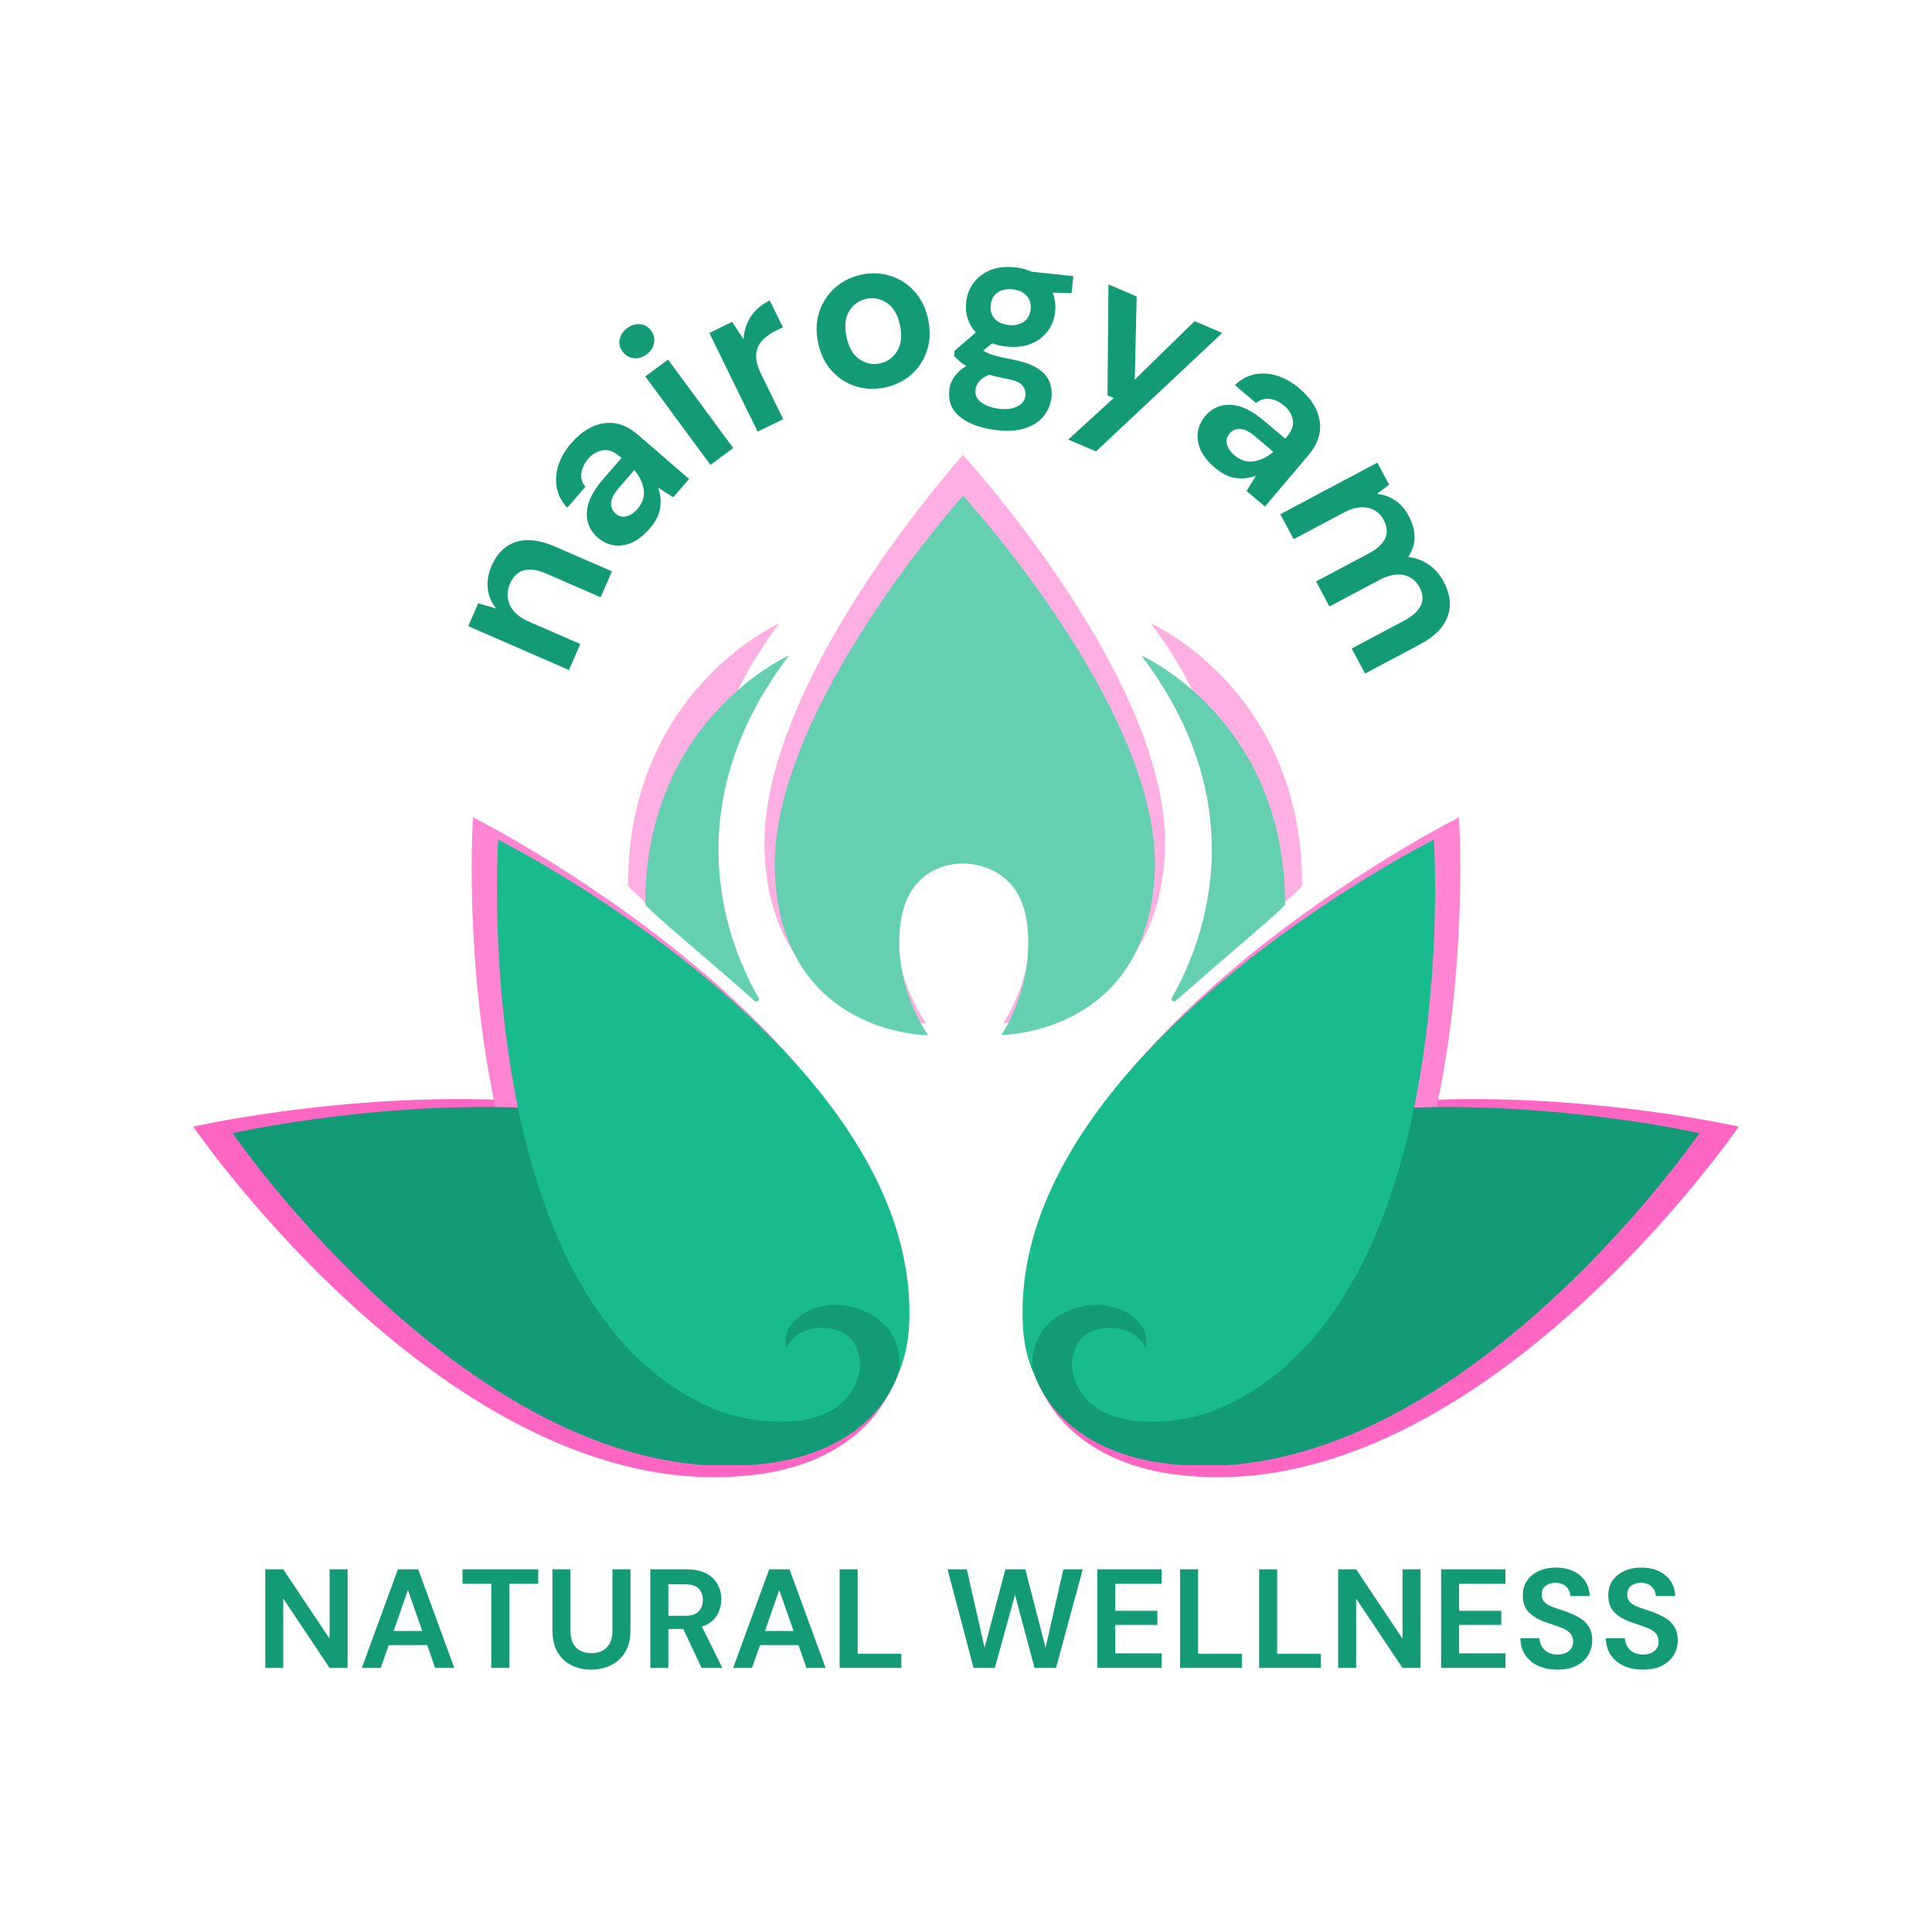 <svg xmlns="http://www.w3.org/2000/svg" xmlns:xlink="http://www.w3.org/1999/xlink" width="512" zoomAndPan="magnify" viewBox="0 0 384 384" height="512" preserveAspectRatio="xMidYMid meet" version="1.0"><defs><g/><clipPath id="a2d7d285fc"><path d="M 151 90.344 L 232 90.344 L 232 204 L 151 204 Z M 151 90.344 " clip-rule="nonzero"/></clipPath><clipPath id="378786b067"><path d="M 38.398 218 L 345.898 218 L 345.898 293.594 L 38.398 293.594 Z M 38.398 218 " clip-rule="nonzero"/></clipPath><clipPath id="b669f43c6f"><path d="M 153 98.457 L 230 98.457 L 230 206 L 153 206 Z M 153 98.457 " clip-rule="nonzero"/></clipPath><clipPath id="9f47b45af2"><path d="M 46.23 220 L 337.98 220 L 337.98 291.207 L 46.23 291.207 Z M 46.23 220 " clip-rule="nonzero"/></clipPath></defs><g clip-path="url(#a2d7d285fc)"><path fill="#ffafe1" d="M 231.516 169.676 C 229.727 203.355 199.414 203.355 199.414 203.355 C 199.414 203.355 206.438 193.109 204.789 179.996 C 203.141 166.883 191.246 167.457 191.246 167.457 C 191.246 167.457 179.996 166.883 178.273 179.996 C 176.555 193.109 184.078 203.43 184.078 203.43 C 184.078 203.43 153.625 203.43 151.977 169.75 C 150.328 136.07 191.387 90.426 191.387 90.426 C 191.387 90.426 233.309 136.07 231.516 169.676 Z M 231.516 169.676 " fill-opacity="1" fill-rule="nonzero"/></g><g clip-path="url(#378786b067)"><path fill="#ff66c4" d="M 176.055 254.09 C 184.652 270.141 175.551 289.344 151.477 292.93 C 91.715 301.672 38.398 223.922 38.398 223.922 C 38.398 223.922 146.676 199.414 176.055 254.09 Z M 208.012 254.09 C 199.414 270.141 208.516 289.344 232.59 292.93 C 292.281 301.672 345.594 223.922 345.594 223.922 C 345.594 223.922 237.32 199.414 208.012 254.09 Z M 208.012 254.09 " fill-opacity="1" fill-rule="nonzero"/></g><path fill="#ff85d2" d="M 180.066 264.48 C 179.852 267.992 179.137 271.215 177.918 274.082 C 178.707 269.066 176.699 263.621 170.18 260.969 C 161.578 257.531 152.695 262.977 154.414 268.996 C 156.348 263.836 164.59 263.621 167.672 266.773 C 170.535 269.711 170.75 275.371 166.738 279.672 C 160.289 286.695 145.812 284.473 139.367 281.75 C 87.559 259.965 94.008 162.441 94.008 162.441 C 94.008 162.441 183.293 207.297 180.066 264.48 Z M 203.93 264.48 C 204.145 267.992 204.859 271.215 206.078 274.082 C 205.289 269.066 207.297 263.621 213.816 260.969 C 222.418 257.531 231.301 262.977 229.582 268.996 C 227.648 263.836 219.406 263.621 216.324 266.773 C 213.461 269.711 213.242 275.371 217.258 279.672 C 223.707 286.695 238.18 284.473 244.629 281.75 C 296.438 259.965 289.988 162.441 289.988 162.441 C 289.988 162.441 200.703 207.297 203.93 264.48 Z M 203.93 264.48 " fill-opacity="1" fill-rule="nonzero"/><path fill="#ffafe1" d="M 235.098 195.547 C 240.832 185.656 253.516 156.562 228.723 123.887 C 228.723 123.887 258.816 137.145 258.816 175.984 C 258.816 176.699 245.918 187.305 235.961 196.191 C 235.531 196.621 234.812 196.047 235.098 195.547 Z M 148.539 195.547 C 142.805 185.656 130.121 156.562 154.914 123.887 C 154.914 123.887 124.82 137.145 124.82 175.984 C 124.82 176.699 137.719 187.305 147.676 196.191 C 148.18 196.621 148.895 196.047 148.539 195.547 Z M 148.539 195.547 " fill-opacity="1" fill-rule="nonzero"/><g clip-path="url(#b669f43c6f)"><path fill="#65cfb2" d="M 229.504 173.742 C 227.805 205.707 199.039 205.707 199.039 205.707 C 199.039 205.707 205.703 195.98 204.137 183.535 C 202.574 171.09 191.285 171.637 191.285 171.637 C 191.285 171.637 180.609 171.09 178.977 183.535 C 177.344 195.98 184.484 205.773 184.484 205.773 C 184.484 205.773 155.582 205.773 154.02 173.812 C 152.453 141.848 191.422 98.531 191.422 98.531 C 191.422 98.531 231.203 141.848 229.504 173.742 Z M 229.504 173.742 " fill-opacity="1" fill-rule="nonzero"/></g><g clip-path="url(#9f47b45af2)"><path fill="#129b76" d="M 176.867 253.855 C 185.027 269.086 176.391 287.312 153.543 290.711 C 96.824 299.008 46.23 225.223 46.23 225.223 C 46.23 225.223 148.984 201.965 176.867 253.855 Z M 207.199 253.855 C 199.039 269.086 207.676 287.312 230.523 290.711 C 287.172 299.008 337.77 225.223 337.77 225.223 C 337.77 225.223 235.012 201.965 207.199 253.855 Z M 207.199 253.855 " fill-opacity="1" fill-rule="nonzero"/></g><path fill="#18ba8e" d="M 180.676 263.715 C 180.473 267.047 179.793 270.105 178.637 272.828 C 179.383 268.066 177.48 262.898 171.293 260.383 C 163.133 257.117 154.699 262.285 156.332 268 C 158.168 263.102 165.988 262.898 168.91 265.891 C 171.633 268.68 171.836 274.051 168.027 278.133 C 161.906 284.797 148.168 282.688 142.051 280.105 C 92.883 259.43 99.004 166.875 99.004 166.875 C 99.004 166.875 183.738 209.445 180.676 263.715 Z M 203.32 263.715 C 203.527 267.047 204.207 270.105 205.363 272.828 C 204.613 268.066 206.52 262.898 212.707 260.383 C 220.867 257.117 229.301 262.285 227.668 268 C 225.832 263.102 218.012 262.898 215.086 265.891 C 212.367 268.68 212.164 274.051 215.973 278.133 C 222.09 284.797 235.828 282.688 241.949 280.105 C 291.117 259.43 284.996 166.875 284.996 166.875 C 284.996 166.875 200.262 209.445 203.32 263.715 Z M 203.32 263.715 " fill-opacity="1" fill-rule="nonzero"/><path fill="#65cfb2" d="M 232.906 198.293 C 238.344 188.91 250.383 161.297 226.852 130.289 C 226.852 130.289 255.414 142.871 255.414 179.727 C 255.414 180.406 243.172 190.473 233.719 198.906 C 233.312 199.312 232.633 198.77 232.906 198.293 Z M 150.754 198.293 C 145.312 188.91 133.277 161.297 156.805 130.289 C 156.805 130.289 128.246 142.871 128.246 179.727 C 128.246 180.406 140.484 190.473 149.938 198.906 C 150.414 199.312 151.094 198.77 150.754 198.293 Z M 150.754 198.293 " fill-opacity="1" fill-rule="nonzero"/><g fill="#129b76" fill-opacity="1"><g transform="translate(111.942, 135.796)"><g><path d="M 1.141 -2.625 L -18.875 -11.344 L -16.891 -15.891 L -13.312 -14.844 C -14.238 -15.969 -14.797 -17.266 -14.984 -18.734 C -15.172 -20.211 -14.914 -21.75 -14.219 -23.344 C -13.145 -25.82 -11.523 -27.406 -9.359 -28.094 C -7.203 -28.781 -4.617 -28.469 -1.609 -27.156 L 9.688 -22.234 L 7.438 -17.078 L -3.375 -21.797 C -5.094 -22.547 -6.562 -22.766 -7.781 -22.453 C -9 -22.148 -9.93 -21.258 -10.578 -19.781 C -11.211 -18.332 -11.223 -16.922 -10.609 -15.547 C -9.992 -14.18 -8.77 -13.098 -6.938 -12.297 L 3.391 -7.797 Z M 1.141 -2.625 "/></g></g></g><g fill="#129b76" fill-opacity="1"><g transform="translate(121.968, 112.513)"><g><path d="M 7.203 -7.516 C 5.973 -6.098 4.734 -5.129 3.484 -4.609 C 2.242 -4.098 1.055 -3.945 -0.078 -4.156 C -1.211 -4.363 -2.238 -4.863 -3.156 -5.656 C -4.688 -6.977 -5.41 -8.645 -5.328 -10.656 C -5.242 -12.676 -4.164 -14.883 -2.094 -17.281 L 1.547 -21.484 L 1.156 -21.828 C 0.02 -22.805 -1.086 -23.203 -2.172 -23.016 C -3.266 -22.836 -4.223 -22.273 -5.047 -21.328 C -5.797 -20.461 -6.25 -19.531 -6.406 -18.531 C -6.562 -17.531 -6.301 -16.602 -5.625 -15.75 L -9.219 -11.594 C -10.32 -12.75 -11.016 -14.055 -11.297 -15.516 C -11.578 -16.984 -11.477 -18.477 -11 -20 C -10.52 -21.531 -9.68 -22.984 -8.484 -24.359 C -6.453 -26.711 -4.258 -28.055 -1.906 -28.391 C 0.438 -28.723 2.688 -27.957 4.844 -26.094 L 14.984 -17.312 L 11.844 -13.672 L 8.844 -15.578 C 9.301 -14.328 9.438 -13.008 9.25 -11.625 C 9.07 -10.25 8.391 -8.879 7.203 -7.516 Z M 4.719 -11.359 C 5.77 -12.566 6.188 -13.852 5.969 -15.219 C 5.75 -16.594 5.129 -17.883 4.109 -19.094 L 0.969 -15.469 C -0.008 -14.332 -0.504 -13.344 -0.516 -12.5 C -0.523 -11.656 -0.234 -10.973 0.359 -10.453 C 1.004 -9.891 1.719 -9.695 2.5 -9.875 C 3.281 -10.062 4.02 -10.555 4.719 -11.359 Z M 4.719 -11.359 "/></g></g></g><g fill="#129b76" fill-opacity="1"><g transform="translate(138.717, 94.222)"><g><path d="M -10.203 -23.797 C -11.023 -23.18 -11.883 -22.926 -12.781 -23.031 C -13.688 -23.133 -14.422 -23.57 -14.984 -24.344 C -15.547 -25.094 -15.734 -25.906 -15.547 -26.781 C -15.367 -27.656 -14.867 -28.398 -14.047 -29.016 C -13.223 -29.617 -12.367 -29.875 -11.484 -29.781 C -10.598 -29.695 -9.875 -29.281 -9.312 -28.531 C -8.75 -27.758 -8.551 -26.926 -8.719 -26.031 C -8.883 -25.145 -9.379 -24.398 -10.203 -23.797 Z M 2.484 -1.828 L -10.469 -19.406 L -5.938 -22.75 L 7.016 -5.172 Z M 2.484 -1.828 "/></g></g></g><g fill="#129b76" fill-opacity="1"><g transform="translate(148.023, 87.045)"><g><path d="M 2.562 -1.25 L -7.031 -20.859 L -2.516 -23.078 L -0.25 -19.625 C -0.156 -21.238 0.316 -22.719 1.172 -24.062 C 2.035 -25.414 3.301 -26.504 4.969 -27.328 L 7.578 -22 L 6.141 -21.297 C 5.035 -20.754 4.129 -20.094 3.422 -19.312 C 2.723 -18.539 2.336 -17.613 2.266 -16.531 C 2.203 -15.457 2.535 -14.172 3.266 -12.672 L 7.641 -3.734 Z M 2.562 -1.25 "/></g></g></g><g fill="#129b76" fill-opacity="1"><g transform="translate(162.588, 79.114)"><g><path d="M 13.203 -2.078 C 11.129 -1.672 9.164 -1.773 7.312 -2.391 C 5.469 -3.016 3.895 -4.07 2.594 -5.562 C 1.289 -7.062 0.422 -8.922 -0.016 -11.141 C -0.453 -13.348 -0.348 -15.391 0.297 -17.266 C 0.953 -19.141 2.008 -20.719 3.469 -22 C 4.926 -23.281 6.691 -24.129 8.766 -24.547 C 10.805 -24.953 12.75 -24.844 14.594 -24.219 C 16.445 -23.594 18.02 -22.531 19.312 -21.031 C 20.613 -19.539 21.484 -17.691 21.922 -15.484 C 22.359 -13.266 22.258 -11.219 21.625 -9.344 C 21 -7.469 19.945 -5.891 18.469 -4.609 C 17 -3.328 15.242 -2.484 13.203 -2.078 Z M 12.25 -6.875 C 13.676 -7.156 14.816 -7.941 15.672 -9.234 C 16.523 -10.523 16.738 -12.238 16.312 -14.375 C 15.883 -16.5 15.031 -17.992 13.75 -18.859 C 12.469 -19.723 11.125 -20.02 9.719 -19.75 C 8.25 -19.457 7.094 -18.664 6.25 -17.375 C 5.414 -16.094 5.211 -14.391 5.641 -12.266 C 6.066 -10.129 6.91 -8.625 8.172 -7.75 C 9.441 -6.883 10.801 -6.594 12.25 -6.875 Z M 12.25 -6.875 "/></g></g></g><g fill="#129b76" fill-opacity="1"><g transform="translate(187.372, 74.105)"><g><path d="M 12.719 -5.219 C 11.656 -5.332 10.691 -5.551 9.828 -5.875 L 8.031 -4.422 C 8.5 -4.109 9.145 -3.816 9.969 -3.547 C 10.801 -3.285 12.156 -2.973 14.031 -2.609 C 16.895 -2.047 18.926 -1.141 20.125 0.109 C 21.32 1.359 21.816 2.961 21.609 4.922 C 21.473 6.203 20.992 7.383 20.172 8.469 C 19.348 9.551 18.172 10.367 16.641 10.922 C 15.117 11.484 13.219 11.645 10.938 11.406 C 7.832 11.082 5.391 10.242 3.609 8.891 C 1.836 7.547 1.07 5.719 1.312 3.406 C 1.52 1.457 2.645 -0.129 4.688 -1.359 C 4.145 -1.691 3.676 -2.023 3.281 -2.359 C 2.883 -2.691 2.539 -3.035 2.25 -3.391 L 2.359 -4.391 L 6.594 -8.031 C 5.062 -9.695 4.414 -11.695 4.656 -14.031 C 4.812 -15.488 5.305 -16.773 6.141 -17.891 C 6.984 -19.016 8.098 -19.859 9.484 -20.422 C 10.867 -20.984 12.5 -21.164 14.375 -20.969 C 15.594 -20.844 16.707 -20.551 17.719 -20.094 L 25.953 -19.219 L 25.609 -15.828 L 21.859 -15.953 C 22.328 -14.773 22.488 -13.516 22.344 -12.172 C 22.195 -10.711 21.707 -9.422 20.875 -8.297 C 20.039 -7.172 18.922 -6.328 17.516 -5.766 C 16.117 -5.211 14.52 -5.031 12.719 -5.219 Z M 13.172 -9.5 C 14.305 -9.383 15.273 -9.594 16.078 -10.125 C 16.879 -10.664 17.344 -11.504 17.469 -12.641 C 17.582 -13.773 17.301 -14.688 16.625 -15.375 C 15.957 -16.07 15.055 -16.477 13.922 -16.594 C 12.711 -16.719 11.707 -16.508 10.906 -15.969 C 10.113 -15.438 9.66 -14.602 9.547 -13.469 C 9.422 -12.332 9.691 -11.414 10.359 -10.719 C 11.023 -10.031 11.961 -9.625 13.172 -9.5 Z M 6.516 3.375 C 6.398 4.445 6.816 5.305 7.766 5.953 C 8.711 6.609 9.914 7.008 11.375 7.156 C 12.77 7.301 13.938 7.133 14.875 6.656 C 15.812 6.188 16.332 5.469 16.438 4.5 C 16.508 3.707 16.289 3.02 15.781 2.438 C 15.27 1.863 14.176 1.43 12.5 1.141 C 11.301 0.922 10.207 0.664 9.219 0.375 C 8.312 0.758 7.648 1.207 7.234 1.719 C 6.816 2.227 6.578 2.781 6.516 3.375 Z M 6.516 3.375 "/></g></g></g><g fill="#129b76" fill-opacity="1"><g transform="translate(210.983, 76.281)"><g><path d="M 1.344 11.094 L 10.375 2.828 L 9.141 2.312 L 9.328 -19.75 L 14.938 -17.359 L 14.562 -0.828 L 26.453 -12.453 L 31.953 -10.109 L 6.859 13.438 Z M 1.344 11.094 "/></g></g></g><g fill="#129b76" fill-opacity="1"><g transform="translate(233.951, 85.896)"><g><path d="M 7.594 7.125 C 6.156 5.906 5.172 4.676 4.641 3.438 C 4.117 2.195 3.953 1.008 4.141 -0.125 C 4.336 -1.258 4.828 -2.289 5.609 -3.219 C 6.922 -4.758 8.586 -5.5 10.609 -5.438 C 12.629 -5.383 14.848 -4.332 17.266 -2.281 L 21.5 1.297 L 21.844 0.891 C 22.812 -0.254 23.195 -1.367 23 -2.453 C 22.801 -3.535 22.223 -4.484 21.266 -5.297 C 20.391 -6.035 19.453 -6.473 18.453 -6.609 C 17.453 -6.742 16.531 -6.473 15.688 -5.797 L 11.5 -9.344 C 12.633 -10.469 13.93 -11.18 15.391 -11.484 C 16.848 -11.785 18.344 -11.695 19.875 -11.219 C 21.406 -10.75 22.863 -9.926 24.25 -8.75 C 26.625 -6.75 27.988 -4.578 28.344 -2.234 C 28.707 0.109 27.973 2.363 26.141 4.531 L 17.469 14.781 L 13.812 11.688 L 15.672 8.656 C 14.43 9.133 13.117 9.289 11.734 9.125 C 10.348 8.957 8.969 8.289 7.594 7.125 Z M 11.406 4.594 C 12.633 5.625 13.93 6.023 15.297 5.797 C 16.66 5.566 17.941 4.938 19.141 3.906 L 15.469 0.812 C 14.32 -0.156 13.328 -0.641 12.484 -0.641 C 11.641 -0.648 10.961 -0.352 10.453 0.25 C 9.898 0.906 9.719 1.617 9.906 2.391 C 10.094 3.172 10.594 3.906 11.406 4.594 Z M 11.406 4.594 "/></g></g></g><g fill="#129b76" fill-opacity="1"><g transform="translate(253.134, 99.671)"><g><path d="M 1.344 2.531 L 20.625 -7.719 L 22.953 -3.344 L 20.578 -1.516 C 21.848 -1.391 23.031 -0.961 24.125 -0.234 C 25.227 0.492 26.141 1.531 26.859 2.875 C 28.441 5.852 28.406 8.578 26.75 11.047 C 28.188 11.18 29.531 11.672 30.781 12.516 C 32.031 13.367 33.031 14.492 33.781 15.891 C 35.113 18.398 35.383 20.727 34.594 22.875 C 33.801 25.031 31.957 26.879 29.062 28.422 L 18.172 34.203 L 15.531 29.219 L 25.953 23.688 C 27.609 22.801 28.707 21.805 29.25 20.703 C 29.789 19.598 29.711 18.391 29.016 17.078 C 28.297 15.723 27.227 14.898 25.812 14.609 C 24.395 14.328 22.805 14.656 21.047 15.594 L 11.094 20.875 L 8.453 15.891 L 18.875 10.359 C 20.531 9.473 21.625 8.473 22.156 7.359 C 22.688 6.242 22.598 5.016 21.891 3.672 C 21.18 2.348 20.117 1.539 18.703 1.25 C 17.285 0.957 15.695 1.281 13.938 2.219 L 3.984 7.5 Z M 1.344 2.531 "/></g></g></g><g fill="#129b76" fill-opacity="1"><g transform="translate(50.811, 331.507)"><g><path d="M 1.906 0 L 1.906 -19.594 L 5.484 -19.594 L 14.703 -5.797 L 14.703 -19.594 L 18.281 -19.594 L 18.281 0 L 14.703 0 L 5.484 -13.781 L 5.484 0 Z M 1.906 0 "/></g></g></g><g fill="#129b76" fill-opacity="1"><g transform="translate(71.276, 331.507)"><g><path d="M 0.641 0 L 7.812 -19.594 L 11.844 -19.594 L 19.016 0 L 15.203 0 L 13.641 -4.531 L 5.984 -4.531 L 4.391 0 Z M 6.969 -7.344 L 12.656 -7.344 L 9.797 -15.484 Z M 6.969 -7.344 "/></g></g></g><g fill="#129b76" fill-opacity="1"><g transform="translate(91.182, 331.507)"><g><path d="M 6.469 0 L 6.469 -16.719 L 0.75 -16.719 L 0.75 -19.594 L 15.797 -19.594 L 15.797 -16.719 L 10.047 -16.719 L 10.047 0 Z M 6.469 0 "/></g></g></g><g fill="#129b76" fill-opacity="1"><g transform="translate(108.008, 331.507)"><g><path d="M 9.469 0.344 C 8.031 0.344 6.734 0.055 5.578 -0.516 C 4.422 -1.086 3.5 -1.953 2.812 -3.109 C 2.133 -4.266 1.797 -5.727 1.797 -7.5 L 1.797 -19.594 L 5.375 -19.594 L 5.375 -7.469 C 5.375 -5.945 5.742 -4.812 6.484 -4.062 C 7.223 -3.312 8.242 -2.938 9.547 -2.938 C 10.836 -2.938 11.852 -3.312 12.594 -4.062 C 13.344 -4.812 13.719 -5.945 13.719 -7.469 L 13.719 -19.594 L 17.297 -19.594 L 17.297 -7.5 C 17.297 -5.727 16.941 -4.266 16.234 -3.109 C 15.523 -1.953 14.578 -1.086 13.391 -0.516 C 12.211 0.055 10.906 0.344 9.469 0.344 Z M 9.469 0.344 "/></g></g></g><g fill="#129b76" fill-opacity="1"><g transform="translate(127.353, 331.507)"><g><path d="M 1.906 0 L 1.906 -19.594 L 9.094 -19.594 C 10.664 -19.594 11.957 -19.328 12.969 -18.797 C 13.988 -18.266 14.75 -17.547 15.25 -16.641 C 15.758 -15.734 16.016 -14.734 16.016 -13.641 C 16.016 -12.441 15.703 -11.348 15.078 -10.359 C 14.453 -9.367 13.477 -8.648 12.156 -8.203 L 16.219 0 L 12.094 0 L 8.453 -7.734 L 5.484 -7.734 L 5.484 0 Z M 5.484 -10.359 L 8.875 -10.359 C 10.07 -10.359 10.945 -10.645 11.5 -11.219 C 12.062 -11.801 12.344 -12.57 12.344 -13.531 C 12.344 -14.457 12.066 -15.203 11.516 -15.766 C 10.973 -16.328 10.082 -16.609 8.844 -16.609 L 5.484 -16.609 Z M 5.484 -10.359 "/></g></g></g><g fill="#129b76" fill-opacity="1"><g transform="translate(145.075, 331.507)"><g><path d="M 0.641 0 L 7.812 -19.594 L 11.844 -19.594 L 19.016 0 L 15.203 0 L 13.641 -4.531 L 5.984 -4.531 L 4.391 0 Z M 6.969 -7.344 L 12.656 -7.344 L 9.797 -15.484 Z M 6.969 -7.344 "/></g></g></g><g fill="#129b76" fill-opacity="1"><g transform="translate(164.98, 331.507)"><g><path d="M 1.906 0 L 1.906 -19.594 L 5.484 -19.594 L 5.484 -2.797 L 14.172 -2.797 L 14.172 0 Z M 1.906 0 "/></g></g></g><g fill="#129b76" fill-opacity="1"><g transform="translate(180.686, 331.507)"><g/></g></g><g fill="#129b76" fill-opacity="1"><g transform="translate(187.629, 331.507)"><g><path d="M 5.875 0 L 0.703 -19.594 L 4.531 -19.594 L 8.062 -4 L 12.203 -19.594 L 16.156 -19.594 L 20.188 -4 L 23.719 -19.594 L 27.578 -19.594 L 22.266 0 L 18 0 L 14.109 -14.531 L 10.109 0 Z M 5.875 0 "/></g></g></g><g fill="#129b76" fill-opacity="1"><g transform="translate(216.185, 331.507)"><g><path d="M 1.906 0 L 1.906 -19.594 L 14.703 -19.594 L 14.703 -16.719 L 5.484 -16.719 L 5.484 -11.344 L 13.859 -11.344 L 13.859 -8.547 L 5.484 -8.547 L 5.484 -2.891 L 14.703 -2.891 L 14.703 0 Z M 1.906 0 "/></g></g></g><g fill="#129b76" fill-opacity="1"><g transform="translate(232.647, 331.507)"><g><path d="M 1.906 0 L 1.906 -19.594 L 5.484 -19.594 L 5.484 -2.797 L 14.172 -2.797 L 14.172 0 Z M 1.906 0 "/></g></g></g><g fill="#129b76" fill-opacity="1"><g transform="translate(248.353, 331.507)"><g><path d="M 1.906 0 L 1.906 -19.594 L 5.484 -19.594 L 5.484 -2.797 L 14.172 -2.797 L 14.172 0 Z M 1.906 0 "/></g></g></g><g fill="#129b76" fill-opacity="1"><g transform="translate(264.059, 331.507)"><g><path d="M 1.906 0 L 1.906 -19.594 L 5.484 -19.594 L 14.703 -5.797 L 14.703 -19.594 L 18.281 -19.594 L 18.281 0 L 14.703 0 L 5.484 -13.781 L 5.484 0 Z M 1.906 0 "/></g></g></g><g fill="#129b76" fill-opacity="1"><g transform="translate(284.524, 331.507)"><g><path d="M 1.906 0 L 1.906 -19.594 L 14.703 -19.594 L 14.703 -16.719 L 5.484 -16.719 L 5.484 -11.344 L 13.859 -11.344 L 13.859 -8.547 L 5.484 -8.547 L 5.484 -2.891 L 14.703 -2.891 L 14.703 0 Z M 1.906 0 "/></g></g></g><g fill="#129b76" fill-opacity="1"><g transform="translate(300.986, 331.507)"><g><path d="M 8.594 0.344 C 7.156 0.344 5.883 0.098 4.781 -0.391 C 3.688 -0.891 2.82 -1.602 2.188 -2.531 C 1.551 -3.457 1.223 -4.582 1.203 -5.906 L 4.984 -5.906 C 5.023 -4.988 5.359 -4.219 5.984 -3.594 C 6.609 -2.969 7.469 -2.656 8.562 -2.656 C 9.52 -2.656 10.273 -2.883 10.828 -3.344 C 11.391 -3.801 11.672 -4.414 11.672 -5.188 C 11.672 -5.988 11.422 -6.613 10.922 -7.062 C 10.43 -7.508 9.773 -7.867 8.953 -8.141 C 8.141 -8.422 7.266 -8.723 6.328 -9.047 C 4.816 -9.566 3.664 -10.238 2.875 -11.062 C 2.082 -11.883 1.688 -12.977 1.688 -14.344 C 1.664 -15.5 1.938 -16.488 2.5 -17.312 C 3.07 -18.145 3.852 -18.789 4.844 -19.25 C 5.832 -19.707 6.973 -19.938 8.266 -19.938 C 9.566 -19.938 10.719 -19.703 11.719 -19.234 C 12.719 -18.766 13.5 -18.109 14.062 -17.266 C 14.633 -16.43 14.941 -15.438 14.984 -14.281 L 11.141 -14.281 C 11.117 -14.969 10.852 -15.578 10.344 -16.109 C 9.832 -16.641 9.117 -16.906 8.203 -16.906 C 7.422 -16.926 6.766 -16.734 6.234 -16.328 C 5.703 -15.93 5.438 -15.352 5.438 -14.594 C 5.438 -13.938 5.641 -13.414 6.047 -13.031 C 6.453 -12.645 7.008 -12.32 7.719 -12.062 C 8.438 -11.801 9.25 -11.523 10.156 -11.234 C 11.133 -10.891 12.023 -10.492 12.828 -10.047 C 13.629 -9.598 14.27 -9.004 14.75 -8.266 C 15.238 -7.535 15.484 -6.594 15.484 -5.438 C 15.484 -4.406 15.223 -3.453 14.703 -2.578 C 14.18 -1.703 13.406 -0.992 12.375 -0.453 C 11.352 0.078 10.094 0.344 8.594 0.344 Z M 8.594 0.344 "/></g></g></g><g fill="#129b76" fill-opacity="1"><g transform="translate(317.979, 331.507)"><g><path d="M 8.594 0.344 C 7.156 0.344 5.883 0.098 4.781 -0.391 C 3.688 -0.891 2.82 -1.602 2.188 -2.531 C 1.551 -3.457 1.223 -4.582 1.203 -5.906 L 4.984 -5.906 C 5.023 -4.988 5.359 -4.219 5.984 -3.594 C 6.609 -2.969 7.469 -2.656 8.562 -2.656 C 9.52 -2.656 10.273 -2.883 10.828 -3.344 C 11.391 -3.801 11.672 -4.414 11.672 -5.188 C 11.672 -5.988 11.422 -6.613 10.922 -7.062 C 10.43 -7.508 9.773 -7.867 8.953 -8.141 C 8.141 -8.422 7.266 -8.723 6.328 -9.047 C 4.816 -9.566 3.664 -10.238 2.875 -11.062 C 2.082 -11.883 1.688 -12.977 1.688 -14.344 C 1.664 -15.5 1.938 -16.488 2.5 -17.312 C 3.07 -18.145 3.852 -18.789 4.844 -19.25 C 5.832 -19.707 6.973 -19.938 8.266 -19.938 C 9.566 -19.938 10.719 -19.703 11.719 -19.234 C 12.719 -18.766 13.5 -18.109 14.062 -17.266 C 14.633 -16.43 14.941 -15.438 14.984 -14.281 L 11.141 -14.281 C 11.117 -14.969 10.852 -15.578 10.344 -16.109 C 9.832 -16.641 9.117 -16.906 8.203 -16.906 C 7.422 -16.926 6.766 -16.734 6.234 -16.328 C 5.703 -15.93 5.438 -15.352 5.438 -14.594 C 5.438 -13.938 5.641 -13.414 6.047 -13.031 C 6.453 -12.645 7.008 -12.32 7.719 -12.062 C 8.438 -11.801 9.25 -11.523 10.156 -11.234 C 11.133 -10.891 12.023 -10.492 12.828 -10.047 C 13.629 -9.598 14.27 -9.004 14.75 -8.266 C 15.238 -7.535 15.484 -6.594 15.484 -5.438 C 15.484 -4.406 15.223 -3.453 14.703 -2.578 C 14.18 -1.703 13.406 -0.992 12.375 -0.453 C 11.352 0.078 10.094 0.344 8.594 0.344 Z M 8.594 0.344 "/></g></g></g></svg>